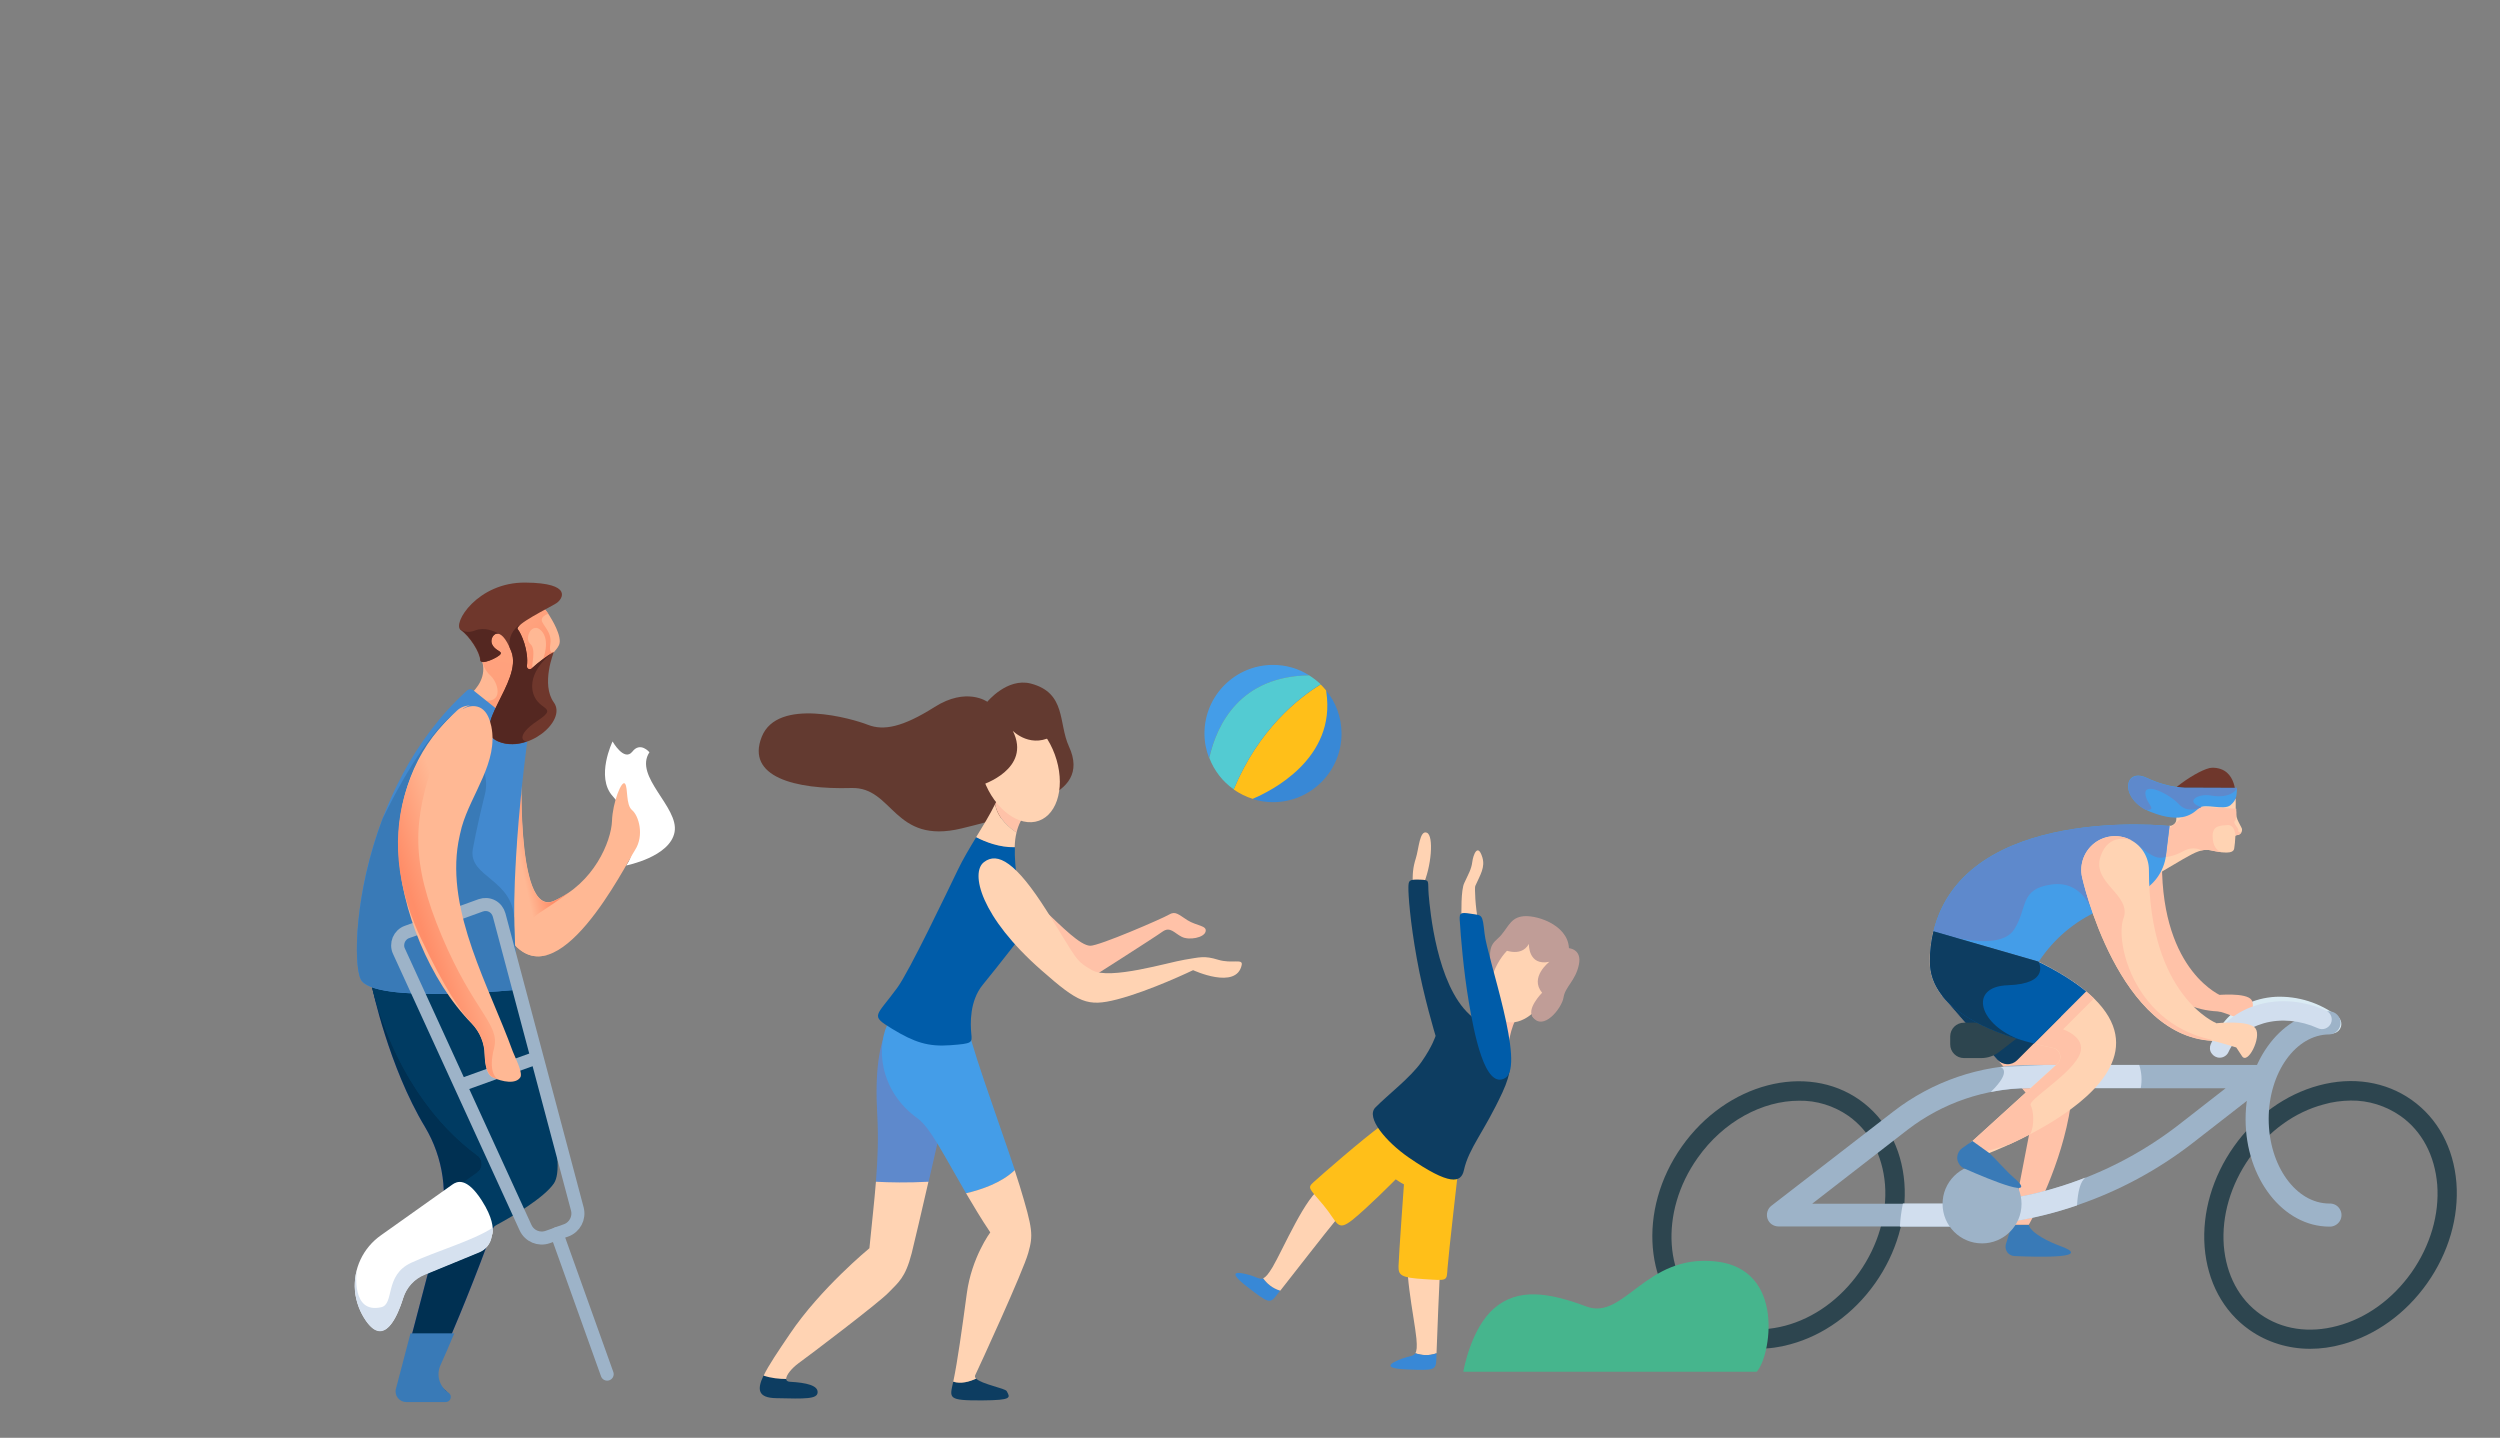 <?xml version="1.0" encoding="utf-8"?>
<!-- Generator: Adobe Illustrator 27.4.1, SVG Export Plug-In . SVG Version: 6.00 Build 0)  -->
<svg version="1.1" xmlns="http://www.w3.org/2000/svg" xmlns:xlink="http://www.w3.org/1999/xlink" x="0px" y="0px"
	 width="1342.3px" height="772px" viewBox="0 0 1342.3 772" enable-background="new 0 0 1342.3 772" xml:space="preserve">
<rect x="0" y="0" width="1342.3" height="772" fill="#808080" stroke="none"/>
<g id="radler">
	<g id="Illustrations">
		<g id="woman-riding-bike" transform="translate(-344, -955)">
			
				<g transform="translate(492, 1062) scale(-1, 1) translate(-492, -1062) translate(344, 955)">
				<path id="_Path_" fill="#397AB7" d="M-793.3,657.7c-1,4.4-11.6,9.4-16.1,11c-19.8,7,10.1,6.3,23.9,5.7c1.5-0.1,3-0.9,3.8-2.1
					c0.9-1.3,1.1-2.9,0.7-4.3l-3.2-10.2L-793.3,657.7z"/>
				<path id="Shape" fill="#DAEBF3" d="M-901.4,557.9c-1.7,0-3.2-0.8-4.2-2.1c-4.6-6.2-12-9.9-20.8-10.4c-9.6-0.3-18.9,2.7-26.5,8.5
					c-2.3,1.7-5.5,1.2-7.2-1c-1.7-2.3-1.2-5.5,1-7.2c9.5-7.3,21.3-11,33.3-10.5c11.9,0.7,22,5.8,28.5,14.6c1.2,1.6,1.4,3.7,0.5,5.4
					C-897.7,556.8-899.5,557.9-901.4,557.9L-901.4,557.9z"/>
				<path id="Shape_00000022560419204914942120000018326146484767752854_" fill="#FFC2A8" d="M-894.1,542.7
					c-3.2,0.8-6.4,1.9-9.5,3.2l-2.8,4.2c-2.8,4.3-9.4-9-6.5-13.2c2.8-4.2,18.8-2.6,18.8-2.6"/>
				<path id="Shape_00000047752295058183021290000013899420339462402214_" fill="#2D454F" d="M-665.2,721.8
					c-17.8-4.8-34-16.4-45.6-32.8l0,0c-11.5-16.3-17.1-35.5-15.7-53.9c1.5-18.8,10-34.6,24-44.5c28.6-20.2,71.5-9,95.5,25
					c24,34,20.3,78.1-8.3,98.3c-9.5,6.7-21,10.3-32.6,10.2C-653.7,724.2-659.5,723.4-665.2,721.8z M-696.4,599.1
					c-11.5,8.1-18.4,21.2-19.7,36.9c-1.2,16,3.7,32.7,13.8,47.1l0,0c10.2,14.4,24.3,24.6,39.8,28.7c15.1,4,29.8,1.9,41.2-6.2
					c24-16.9,26.6-54.6,5.8-83.9c-13.9-19.7-34.9-30.7-54.4-30.7C-679.3,590.8-688.6,593.7-696.4,599.1z"/>
				<path id="_Path_2" fill="#FFC2A8" d="M-864.8,463.7c0,58.7-32.4,71.2-32.4,71.2v8.2c51.8,0,62.5-76,62.5-76L-864.8,463.7z"/>
				<path id="Shape_00000179632918686161913620000000243900245889247105_" fill="#FFD3B3" d="M-907.4,447c0.5,0.9,1.4,1.4,2.4,1.4
					l0,0c0.4,0,0.8,0.3,0.8,0.8c0.1,2.3,0.3,4.4,0.6,6.3c0.4,3.2,6.1,2.5,12.9,1c5.4-1.1,10.7,2.8,14.6,4.8l18.2,10.7l-10.6-28.6
					l0,0c-1,0.1-2-0.2-2.8-0.9s-1.2-1.6-1.2-2.6l-0.3-8.2l-0.3-3.7c0,0-24.8-9-30.4-4.2c-0.3,0.2-0.5,0.5-0.7,0.9
					c0,0-0.1,1.2-0.1,3.1c0,0-0.1,0.1-0.1,0.1c0,0,0,0.1,0.1,0.1c-0.1,1-0.1,2.3-0.1,3.7c0,1.1,0,2.3,0,3.5c0,2.2-0.6,4.4-1.6,6.3
					l-1.4,2.7C-908,445.1-907.9,446.2-907.4,447z"/>
				<path id="Shape_00000129912309209885456500000017392241147045851830_" fill="#FFC2A8" d="M-907.5,446.8c0.5,1,1.5,1.6,2.5,1.6
					c0.3,0,0.6,0.2,0.7,0.5l0,0c0,0,0.2-6.2,4.3-5.9c4,0.3,8,0.2,8,5.9c0,5.7-2.5,8.1-5.2,8.7c2.2-0.3,4.4-0.6,6.5-1.1
					c1.5-0.3,3.1-0.3,4.6,0.1l0,0c0,0,4.2-2.7,9.8,0.4s9.8,3.2,9.8,3.2l1.1-8l-2.6-6.8l-2.7-2.3c-0.5-0.3-1-0.7-1.4-1.2l-10.3-8.9
					l-22.3,1.2c0,0.3,0,0.7,0,1s-0.1,0.7-0.1,1.1c0,1.7,0.2,4,0.9,4.5c1.3,1-2.1,3.8-1.9,4.8C-905.2,446.5-907,447.4-907.5,446.8z"
					/>
				<path id="_Path_3" fill="#FFC2A8" d="M-778.6,515.6c-76.9,34.3-14.7,142-14.7,142h9.2l-12.6-65.2l49.8-57.7L-778.6,515.6z"/>
				<path id="Shape_00000158748068041420153950000007368471381998509440_" fill="#FFC2A8" d="M-816.7,586.2
					c6.1,6.6,14,12.5,22.1,17.6l-2.2-11.3l9.5-10.9l-9-8.2c-1.4-1.3-2-3.3-1.5-5.1c0.5-1.9,2-3.3,3.9-3.6c9.5-1.9,18.8-4.5,27.9-7.9
					l19-22l-31-18.8l-3.5,1C-812.1,532.1-818.9,559.5-816.7,586.2z"/>
				<path id="Shape_00000150814999647811765430000013502202706821336962_" fill="#9DB3C8" d="M-881.3,613.7l-39.6-30.8
					c-2.1-1.6-2.9-4.4-2.1-6.9c0.9-2.5,3.2-4.2,5.8-4.2h123.6c26.4,0,52,8.8,72.9,24.9l65.6,50.7c2.1,1.6,2.9,4.4,2.1,6.9
					s-3.2,4.2-5.9,4.2h-91.7C-797.9,658.5-843.9,642.7-881.3,613.7z M-728.2,606.6c-18.7-14.4-41.7-22.3-65.3-22.3H-899l25.3,19.7
					c35.3,27.3,78.6,42.2,123.2,42.3h73.5L-728.2,606.6z"/>
				<path id="Shape_00000082352409574986765910000014495498326136989056_" fill="#D1DEEE" d="M-819.2,647.2
					c22.1,7.6,45.3,11.4,68.7,11.4h26.4c-0.2-4.2-0.8-8.3-1.6-12.4h-24.7c-25.2,0-50.1-4.8-73.5-14l0,0
					C-820.9,634.1-819.6,640.1-819.2,647.2z"/>
				<path id="Shape_00000141437902163905825950000016279300169052845481_" fill="#D1DEEE" d="M-801.6,571.8h-51
					c-1.3,4-1.6,8.3-0.8,12.4h59.9c6.9,0,13.8,0.7,20.6,2.1c-11.6-11.3-5.6-13.3-5.1-13.4h-0.1L-801.6,571.8z"/>
				<circle id="Oval" fill="#9DB3C8" cx="-768.2" cy="646.4" r="21.2"/>
				<path id="_Path_4" fill="#FFD3B3" d="M-798.6,516.3L-742,500c1.3,5.4,1.9,10.8,1.9,16.4c0,29.7-45.2,42.1-66,46.2
					c-1.9,0.4-3.4,1.8-3.9,3.6c-0.5,1.9,0.1,3.9,1.5,5.1l48.2,43.8l-8.6,5.2C-769,620.3-907.1,570.2-798.6,516.3z"/>
				<path id="Shape_00000106843162198670090720000015633601740477947037_" fill="#FFC2A8" d="M-816.3,526.5c-4.3,2.8-8.3,6.1-12,9.6
					l16.6,16.6c0,0-14,4.5-8.3,14.8c5.7,10.4,27.3,23.2,25.7,25.9c-1.5,2.5-2.3,11,0.3,15.6c3.8,2,7.5,3.8,10.8,5.3
					c5,1.7,11,3.4,16.2,4.8l6.6-4l-48.2-43.8c-1.4-1.3-2-3.3-1.5-5.1c0.5-1.9,2-3.3,3.9-3.6c9.6-1.9,24.3-5.6,37.4-11.8
					c-2.9-8-5-13.4-5-13.4L-816.3,526.5L-816.3,526.5z"/>
				<path id="_Path_5" fill="#449DE8" d="M-742.1,500l-56.5,16.4l-0.4-0.6c-7.9-11.8-19-21.2-32-26.9l-20.7-9.2
					c-8.4-3.7-14.2-11.5-15.3-20.6l-1.9-15.6C-868.8,443.5-758.9,431.4-742.1,500z"/>
				<path id="Shape_00000180335882862806184280000014913405526268699544_" fill="#5E89CC" d="M-868.8,443.5l1.2,9.6l0.7,6
					c0.2,0.8,0.5,1.4,0.9,1.3c1.4-0.3,3.6,2.5,14.2-6.8c10.5-9.3,24.1,36.8,24.1,36.8s4.8-17.9,22.2-15.5
					c17.4,2.4,12.6,12.6,20.1,24.2c6.5,9.9,27.1,5.4,33.1,3.9l10.2-2.9C-758.9,431.4-868.8,443.5-868.8,443.5z"/>
				<path id="Shape_00000137847377662244324490000009298437240561094549_" fill="#FFD3B3" d="M-894.1,549.4v9.5
					c52.8,0,72.2-87.9,72.2-87.9l0,0c1.5-6.8-1.1-13.9-6.5-18.2s-12.9-5.1-19.2-2c-6.3,3.1-10.2,9.4-10.2,16.4
					C-857.8,535-894.1,549.4-894.1,549.4z"/>
				<path id="_Path_6" fill="#D56E5E" d="M-904.4,428.7c-0.1-0.8-0.1-1.6,0.1-2.4c-0.1,0.4-0.1,0.7,0,1.1c0.1-1.5,0.4-2.9,0.8-4.3
					c5.6-4.8,30.4,3.4,30.4,3.4l0.3,2.2H-904.4L-904.4,428.7z"/>
				<path id="_Path_7" fill="#6F372C" d="M-870.1,428.7c8.1,0-15-16.5-21.7-16.5c-13.9,0-12.5,16.5-12.5,16.5H-870.1z"/>
				<g id="Group-14" transform="translate(175, 3)">
					<path id="Shape_00000177445738419830049900000015841848294271442857_" fill="#449DE8" d="M-1080.1,420c0.3,4.3,0,6.3,3.5,9.3
						s13.7-1.1,16.8,1.5c3.1,2.6,8.7,9,25.9,2.2c17.2-6.7,14.8-24.2,2.3-18.4c-12.5,5.9-21.9,5.3-21.9,5.3"/>
					<path id="Shape_00000036965297643088651040000013493392619881025466_" fill="#5E89CC" d="M-1053.5,420.1h-26.7
						c0,0,2.6,6.1,14.4,4c6.3-1.1,14.2,3.1,4.9,6.3l0.1,0.1c0.1,0.1,0.3,0.1,0.4,0.2c1.7,0.7,7.3,2.6,11.5-1.9
						c5.1-5.5,18.1-11.8,18-5.9c-0.2,5.9-7,9-0.3,9c14.1-7.4,11.2-22.6-0.5-17.1C-1044.1,420.6-1053.5,420.1-1053.5,420.1z"/>
				</g>
				<path id="_Path_8" fill="#397AB7" d="M-772.1,619.1c-2.5,2.2-9.2,9.8-12.7,12.8c-14.8,12.6,10.9,2.2,26.1-4.5
					c2.1-0.9,3.5-2.9,3.8-5.1c0.2-2.3-0.8-4.5-2.6-5.8l-5.5-3.9L-772.1,619.1z"/>
				<path id="Shape_00000173118385281371010070000001161872003084893619_" fill="#0D3D61" d="M-810.6,545.7l23.6,23.6
					c1.4,1.4,3.4,2.2,5.4,2.1c2-0.1,3.9-1,5.3-2.5l29.4-34l-31.6-19.2C-794.9,522.9-804.9,533.5-810.6,545.7z"/>
				<path id="Shape_00000106863769140470287770000012252035460086122642_" fill="#2D454F" d="M-767.8,568.1c-3.5,0-6.9-1.2-9.6-3.3
					l-13.2-10.2c-1-0.8-1.4-2.2-1-3.4c0.4-1.2,1.6-2.1,2.9-2.1h30.2c4.1,0,7.4,3.3,7.4,7.4v4.2c0,4.1-3.3,7.4-7.4,7.4H-767.8
					L-767.8,568.1z"/>
				<path id="Shape_00000010268212636209101570000016929770610845457827_" fill="#005CA9" d="M-824.1,532.3l28,28
					c22.6-5.7,55.9-18.4,55.9-43.9c0-5.5-0.6-11-1.9-16.3l0,0l-56.4,16.3C-809.3,521.7-817.7,527-824.1,532.3z"/>
				<path id="Shape_00000163035095680650066470000003211052159375930510_" fill="#0D3D61" d="M-742.1,500l-56.4,16.3
					c0,0-6.9,11.9,16.5,12.7c21.4,0.7,15.6,21.5-7.3,29.5c21.9-6.4,49.1-19.1,49.1-42.1C-740.1,510.8-740.8,505.3-742.1,500
					L-742.1,500z"/>
				<path id="Shape_00000152230827915901545360000005819337684189990031_" fill="#FFC2A8" d="M-894.1,558.8
					c52.8,0,72.2-87.9,72.2-87.9l0,0c1.5-7-1.2-14.2-7-18.4s-13.5-4.7-19.7-1.2c0.8-0.3,12.6-4.7,16.9,8.9
					c4.4,14.2-17.1,20.3-12.4,33C-839.5,505.9-850,551.1-894.1,558.8z"/>
				<path id="Shape_00000163033437418489083040000002547123149774958227_" fill="#2D454F" d="M-961.6,721.8
					c-17.8-4.8-34-16.4-45.6-32.8l0,0c-11.5-16.3-17.1-35.5-15.7-53.9c1.5-18.8,10-34.6,24-44.5c14-9.9,31.8-12.7,49.9-7.8
					c17.8,4.8,34,16.4,45.6,32.8c11.5,16.3,17.1,35.5,15.7,53.9c-1.5,18.8-10,34.6-24,44.5c-9.5,6.7-20.9,10.2-32.6,10.2
					C-950.1,724.2-955.9,723.4-961.6,721.8z M-966.2,590.9c-9.5-0.1-18.8,2.8-26.7,8.3c-11.5,8.1-18.4,21.2-19.7,36.9
					c-1.2,16,3.7,32.7,13.8,47.1l0,0c10.2,14.4,24.3,24.6,39.8,28.7c15.2,4.1,29.8,1.9,41.3-6.2c11.5-8.1,18.4-21.2,19.7-36.9
					c1.2-16-3.7-32.7-13.8-47.1c-10.2-14.4-24.3-24.6-39.8-28.7C-956.3,591.6-961.2,591-966.2,590.9L-966.2,590.9z"/>
				<path id="Shape_00000060753270628803025910000013859832467699059108_" fill="#9DB3C8" d="M-954.7,658.6c-2.3,0.1-4.4-1.1-5.6-3
					c-1.2-2-1.2-4.4,0-6.4c1.2-2,3.3-3.1,5.6-3c18,0,32.6-20.4,32.6-45.4s-14.6-45.4-32.6-45.4c-3.3-0.1-6-2.9-6-6.2
					c0-3.3,2.6-6.1,6-6.2c24.8,0,45,26,45,57.9S-929.9,658.6-954.7,658.6L-954.7,658.6z"/>
				<path id="Shape_00000032612447199259842120000000257453460378757789_" fill="#D1DEEE" d="M-895.8,567.9c-2,0-3.9-1.2-4.7-3
					c-3.4-7.5-10.2-13-19-15.5c-9.2-2.6-19.6-1.6-29.1,2.7c-2.6,1.2-5.7,0-6.9-2.6c-1.2-2.6,0-5.7,2.6-6.9
					c11.8-5.3,24.6-6.5,36.2-3.2c11.9,3.3,21,10.8,25.7,21.2c0.7,1.6,0.6,3.5-0.4,4.9C-892.4,567-894,567.9-895.8,567.9
					L-895.8,567.9z"/>
				<path id="Shape_00000022562866885928120430000001697249607614220980_" fill="#FFD3B3" d="M-891.2,558.6
					c-3.8,0.8-13.5,3.8-13.5,3.8l-3.1,4.7c-3.1,4.7-10.5-10.1-7.3-14.8c3.2-4.8,21.1-2.9,21.1-2.9"/>
			</g>
		</g>
	</g>
</g>
<g id="kinder">
	<g>
		<path fill="#46B58D" d="M943.2,736.5H785.7c0,0,3.8-23.1,16.6-34.1s29.2-8.5,49.5-0.9c20.3,7.6,31.7-28.4,69.5-24.2
			S950.6,728.8,943.2,736.5z"/>
		<path fill-rule="evenodd" clip-rule="evenodd" fill="#633A30" d="M530.1,376.8c0,0-11.1-8.1-28.3,2.8
			c-17.2,10.9-27.4,12.8-35.7,9.6c-8.3-3.3-48.6-15-57.1,6.4c-8.5,21.4,17.5,28.4,48.1,27.5c22.7-0.7,22.4,30.6,59.2,21.7
			c36.8-8.9,35.1-11.8,45.8-16.7c10.8-4.9,18.5-13,11.8-27.4c-5.7-12.5-1.3-28.7-20.5-33.7C540.7,363.8,530.1,376.8,530.1,376.8
			L530.1,376.8z"/>
		<path fill-rule="evenodd" clip-rule="evenodd" fill="#0D3D61" d="M410,738.5c5.1-2.4,10-4,12.1,1.8c0,0.9,0.6,1.5,2,1.6
			c9,0.5,15.1,2,14.9,5.7c-0.2,3.6-6.3,3.5-22.4,3.1C407.2,750.5,406.2,746.3,410,738.5L410,738.5z"/>
		<path fill-rule="evenodd" clip-rule="evenodd" fill="#3888D6" d="M712,370.7c5.2,6.3,8.3,14.4,8.3,23.2
			c0,20.3-16.5,36.8-36.8,36.8c-3.8,0-7.5-0.6-10.9-1.7c4.6-6.7,36.4-26.1,39.5-57.6L712,370.7L712,370.7z"/>
		<path fill-rule="evenodd" clip-rule="evenodd" fill="#FFBF19" d="M672.6,428.9c-3.7-1.1-7.1-2.9-10.2-5
			c13.4-32.3,34.8-49.1,46.7-56.4c1,1,2,2.1,2.9,3.2l0.1,0.7C717.6,407.5,682.1,424.9,672.6,428.9L672.6,428.9z"/>
		<path fill-rule="evenodd" clip-rule="evenodd" fill="#449DE8" d="M649.2,407c-1.6-4.1-2.5-8.5-2.5-13.2
			c0-20.3,16.5-36.8,36.8-36.8c7.1,0,13.8,2,19.4,5.6C666,363.1,653.4,388.7,649.2,407L649.2,407z"/>
		<path fill-rule="evenodd" clip-rule="evenodd" fill="#53CBD2" d="M702.9,362.6c2.2,1.4,4.3,3,6.2,4.8
			c-11.9,7.3-33.3,24.1-46.7,56.4c-5.9-4.1-10.5-10-13.1-16.9C653.4,388.7,666,363.1,702.9,362.6L702.9,362.6z"/>
		<path fill-rule="evenodd" clip-rule="evenodd" fill="#5E89CC" d="M470.3,634.5c1-12.7,1.4-23.6,0.7-36.2
			c-1.3-22.7,1-38.6,6.1-46.9c5.1-8.3,28,54.5,28,54.5s-3,13.5-6.5,28.6C486.4,646.8,476.6,644.8,470.3,634.5L470.3,634.5z"/>
		<path fill-rule="evenodd" clip-rule="evenodd" fill="#FFD3B3" d="M498.5,634.5c-3.5,15.1-7.3,31.7-9,38.4
			c-3.4,13.2-7.1,15.6-12.5,21.2s-42.9,34-48.2,37.8c-3.7,2.7-6.7,6.4-6.7,8.5c-3.6,0-8-0.4-12.1-1.8c2.7-5.6,7.8-13.1,14.1-22.4
			c16.4-24.4,42.7-46,42.7-46c1.4-14.2,2.7-25.5,3.5-35.7C477.4,634.9,487.3,635.1,498.5,634.5L498.5,634.5z"/>
		<path fill-rule="evenodd" clip-rule="evenodd" fill="#0D3D61" d="M524.1,740.2c3,3,15.6,5.2,16.4,6.7c1.9,3.5,3.2,4.9-13.2,5
			c-18.8,0.1-17.4-1.2-15.5-10C516,743.2,520.7,741.8,524.1,740.2L524.1,740.2z"/>
		<path fill-rule="evenodd" clip-rule="evenodd" fill="#449DE8" d="M518.7,640.7c-11.6-19.9-19.2-35.3-26-40.2
			c-20.6-14.7-22.9-39.2-15-52.9c9.6-16.8,42.3-7.4,41.5,0c-0.7,6.6,16.9,54.1,25.7,80.7C537.7,635.1,527.1,638.7,518.7,640.7
			L518.7,640.7z"/>
		<path fill-rule="evenodd" clip-rule="evenodd" fill="#FFD3B3" d="M544.8,628.3l2.7,8.4c7.1,23.4,7.3,26.4,4.6,36
			c-2.6,9.6-26.6,61.8-28.5,65.7c-0.3,0.6-0.1,1.3,0.5,1.8c-3.4,1.6-8.1,3-12.3,1.6l0.2-0.8c2-9.5,4.5-27.1,7.1-46.5
			c2.6-19.4,12.6-32.8,12.6-32.8c-4.9-7.3-9.1-14.4-13-21C527.1,638.7,537.7,635.1,544.8,628.3L544.8,628.3z"/>
		<path fill-rule="evenodd" clip-rule="evenodd" fill="#005CA9" d="M524.2,449.4c5,2.6,12.4,5.5,20.7,5.4c-0.2,5.4,0.3,12,1.6,20.5
			c3.4,22.1,6.9,20.8,6.9,20.8s-18.4,23.8-25.7,32.6c-7.2,8.8-6.7,21.1-6.2,26.2c0.5,5.1,0.7,5.4-11.2,6.3
			c-11.9,0.9-19.3-1.5-31.3-8.8c-12.1-7.4-8.7-6.3,2.8-22.1c6.5-8.9,26.4-50.7,32.7-63.7C517,461.4,520.5,455.5,524.2,449.4
			L524.2,449.4z"/>
		<path fill-rule="evenodd" clip-rule="evenodd" fill="#FFC2A8" d="M534.3,431.7c1.7-3.3,3.3-6.5,4.4-9.6
			c5.4-14.2,18.2,6.9,12.3,14.3c-2.4,3-4.2,6.3-5.2,10.6C542.8,445.1,535.6,439.6,534.3,431.7L534.3,431.7z"/>
		<path fill-rule="evenodd" clip-rule="evenodd" fill="#FFD3B3" d="M534.3,431.7c1.2,7.9,8.5,13.3,11.5,15.3c-0.6,2.3-0.9,4.9-1,7.9
			c-8.3,0.1-15.7-2.8-20.7-5.4C527.7,443.6,531.4,437.6,534.3,431.7L534.3,431.7z"/>
		<path fill-rule="evenodd" clip-rule="evenodd" fill="#FFD3B3" d="M538.7,382.7c11-2.2,23.9,9.2,28.6,25.3
			c4.7,16.1-0.4,31-11.4,33.2c-11,2.2-23.9-9.2-28.6-25.3C522.6,399.7,527.7,384.9,538.7,382.7L538.7,382.7z"/>
		<path fill-rule="evenodd" clip-rule="evenodd" fill="#FFC2A8" d="M559.8,487.8c11.1,10.5,20.1,19.7,25.5,20
			c4.6,0.2,38.8-14.6,42.3-16.7c3.5-2.1,5-0.2,10,3c5,3.1,10.6,2.8,9.7,6.1c-0.8,3.3-8.9,4.8-12.8,2.8c-4-2-6.2-5.7-10.3-2.8
			c-4.1,3-40.9,26.4-40.9,26.4l-14.9-15.5C568.5,511.1,548.7,477.3,559.8,487.8L559.8,487.8z"/>
		<path fill-rule="evenodd" clip-rule="evenodd" fill="#FFD3B3" d="M562.1,489.2c16.6,26.4,14.8,26.2,24.2,31.7s41.4-4.3,49.7-5.6
			c8.2-1.3,10.5-2.3,18,0c7.5,2.3,13.4-0.8,12.7,2.8c-2.8,13.6-26.1,2.8-26.1,2.8s-23,11.1-40.8,15.7c-16,4.1-20.7,1.9-40.7-15.7
			c-32.7-28.7-38.2-52.4-30.8-58C535.6,457.2,545.5,462.9,562.1,489.2L562.1,489.2z"/>
		<path fill-rule="evenodd" clip-rule="evenodd" fill="#633A30" d="M527,421.5c0,0,27.1-8.5,16.8-29.1c0,0,10.1,10.5,23,1.8
			c12.9-8.7-16.4-19.8-16.4-19.8L522,387.9L527,421.5L527,421.5z"/>
		<g>
			<path fill-rule="evenodd" clip-rule="evenodd" fill="#FFD3B3" d="M759.9,726.6c0.8-1.2,1-3.4,0.6-7.9c-1-10.8-8-42.4-3.3-50.1
				c4.7-7.7,17.4-8.9,16.4,6.6c-0.9,13.4-1.9,41-2.3,51.4C767.2,728.1,763.2,727.7,759.9,726.6L759.9,726.6z"/>
			<path fill-rule="evenodd" clip-rule="evenodd" fill="#3888D6" d="M687.4,692.9l-2.1,2.7c-3.4,4.3-4.1,4.3-15.4-4.5
				c-11.4-8.8-5.8-8.4,0.7-6.6c3.8,1,5.6,2.6,7.6,1.9C680.2,689.1,683.1,691.7,687.4,692.9L687.4,692.9z"/>
			<path fill-rule="evenodd" clip-rule="evenodd" fill="#C09D97" d="M842.4,509.1c0,0,7.2,0.5,5.3,9c-1.8,8.5-7.3,11.7-8.2,17.4
				c-0.8,5.7-11.1,18.8-16.8,10.2c-1.6-2.3,9.2-9.9,9.2-9.9s-29.9,3.5-31.2-11.2c-1.3-14.8-1.1-16.6,3.6-20.8
				c4.8-4.2,6-10.6,12.6-11.7C823.5,490.7,841.8,496,842.4,509.1L842.4,509.1z"/>
			<path fill-rule="evenodd" clip-rule="evenodd" fill="#FFC2A8" d="M809.6,563.3c0,0,1-11.9,5.7-18.4c4.7-6.5-12.7-6.8-12.7-6.8
				s-7.9,16-5.2,20.9C800.3,563.8,809.6,563.3,809.6,563.3L809.6,563.3z"/>
			<path fill-rule="evenodd" clip-rule="evenodd" fill="#FFD3B3" d="M827,504.6c7.8,3.6,9.6,16.2,4.1,28.2
				c-5.5,12-16.3,18.8-24.1,15.2c-7.8-3.6-9.6-16.2-4.1-28.2C808.4,507.8,819.3,501,827,504.6L827,504.6z"/>
			<path fill-rule="evenodd" clip-rule="evenodd" fill="#FFD3B3" d="M758.6,475.5c-0.3-5.9,0-9.7,1.6-14.7c1.6-5,2-15.3,5.9-13.7
				c3.9,1.6,2.4,18.5-2.1,28.3C759.4,485.1,758.9,481.4,758.6,475.5L758.6,475.5z"/>
			<path fill-rule="evenodd" clip-rule="evenodd" fill="#FFD3B3" d="M678.2,686.3c1.4-0.5,2.8-2.2,5.1-6
				c5.5-9.3,18.2-39.1,26.5-42.6c8.3-3.5,19.3,3,9.5,14.9c-8.6,10.4-25.4,32.2-31.9,40.4C683.1,691.7,680.2,689.1,678.2,686.3
				L678.2,686.3z"/>
			<path fill-rule="evenodd" clip-rule="evenodd" fill="#3888D6" d="M771.3,726.6l-0.1,3.4c-0.3,5.5-0.8,5.9-15.2,5.3
				c-14.4-0.5-9.6-3.4-3.3-5.8c3.7-1.4,6.1-1.2,7.3-2.9C763.2,727.7,767.2,728.1,771.3,726.6L771.3,726.6z"/>
			<path fill-rule="evenodd" clip-rule="evenodd" fill="#FFBF19" d="M742.1,604c-10.8,7.8-33.3,27.5-36.8,30.7
				c-3.5,3.2-2.4,3.2,5.3,12.4c7.7,9.2,7.1,14.5,15.4,8c8.3-6.6,23.4-21.9,23.4-21.9s2.7,1.9,4.4,2.7c0,0-2.8,38.8-2.9,43.8
				c-0.1,5,1.1,6.3,13.8,7.1c12.8,0.8,12,1.2,12.5-5.9c0.5-7.2,5.9-54.2,5.9-54.2S752.9,596.2,742.1,604L742.1,604z"/>
			<path fill-rule="evenodd" clip-rule="evenodd" fill="#0D3D61" d="M762.3,472.3c5.9,0.2,4.1,0.5,4.8,8.3c0.7,7.8,4.2,47.9,22,64.2
				c17.9,16.3,27.6,20.1,17.6,41.7c-10,21.6-18,29.7-20.7,41.8c-1.5,6.9-7.5,8.5-29.9-7c-11.5-8-23.1-21.2-17.6-26.7
				c6.8-6.9,18.8-16,24.7-24.4c5.9-8.4,7.6-14,7.6-14s-6.6-21.7-10.1-41.6c-3.6-19.9-4.6-34.5-4.5-38.2
				C756.3,472.8,756.4,472.1,762.3,472.3L762.3,472.3z"/>
			<path fill-rule="evenodd" clip-rule="evenodd" fill="#FFD3B3" d="M784.7,496.9c-0.1-7.4-0.3-19.1,1.5-22.8
				c2.2-4.8,3.8-7.3,4.3-11.3c0.5-4,3-10.3,5.4-2.5c1.6,5.3-1,9.2-3.8,15.4c-0.4,0.8,0,11.6,1.6,18.9
				C797.6,513.2,784.8,502.3,784.7,496.9L784.7,496.9z"/>
			<path fill-rule="evenodd" clip-rule="evenodd" fill="#005CA9" d="M789.7,490.6c6.2,1,6.2-0.2,7.4,10.7
				c1.3,12.6,22.1,70.9,11.1,77.5c-11,6.6-16.8-24.5-19.6-41c-2.8-16.5-4.4-36.2-4.7-41.9C783.4,490.2,783.5,489.6,789.7,490.6
				L789.7,490.6z"/>
			<path fill-rule="evenodd" clip-rule="evenodd" fill="#C09D97" d="M806.1,509.3c0,0,10.3,5.5,14.8-2.5c0,0-0.5,12,11,9.6
				c0,0-10.9,8.4-3.9,16.6c0,0-9,9.1-4.7,13.4c4.3,4.3,12.9-12.5,12.9-12.5l3.4-21l-8.2-11.7l-13.3-4.5L806.1,509.3L806.1,509.3z"/>
		</g>
	</g>
</g>
<g id="gipsfuß">
	<g id="Illustrations_00000064348189717212806390000004967497650419326097_">
		<g id="accident" transform="translate(-2007, -879)">
			<g transform="translate(2007, 879)">
				<path id="Shape_00000095302763300722584750000011733617613491304103_" fill="#FFAB8E" d="M345.9,415.4c0,0,6.7,33-11.3,49.5
					s3-43.2,3-43.2"/>
				<path id="Shape_00000166677944499062285080000015405495590181618600_" fill="#FFFFFF" d="M328.9,398.1c0,0-9.2,19,0,29.3
					c9.2,10.3,15.8,25.3,7.3,37.3c0,0,23.6-4.6,26-18c2.4-13.4-22.1-29.8-13.5-42.8c0,0-4.9-5.9-9.2-0.3
					C335.1,409.1,328.9,398.1,328.9,398.1z"/>
				<path id="Shape_00000110468508009661490290000010462828167674344612_" fill="#FFB894" d="M280.3,406.3c0,0-4.2,86.8,17.1,77.4
					c21.3-9.4,30.8-31.8,31.2-43c0.3-9.6,5.2-22.3,7-19.9c1.7,2.3,0.3,11.3,3.8,14.2c3.5,2.9,6.7,13.5,1.5,21.5s-41.8,82-66.6,48.2"
					/>
				
					<linearGradient id="Shape_00000035527232192061443320000009048690953321204392_" gradientUnits="userSpaceOnUse" x1="454.144" y1="799.729" x2="453.721" y2="799.46" gradientTransform="matrix(20.522 0 0 -57.988 -9028.744 46835.531)">
					<stop  offset="0" style="stop-color:#FF8E69"/>
					<stop  offset="1" style="stop-color:#FFB894"/>
				</linearGradient>
				
					<path id="Shape_00000030453024502691642560000017318396073644517031_" fill="url(#Shape_00000035527232192061443320000009048690953321204392_)" d="
					M294.8,512.4c-11.1,3.6-18.3-13.7-5.1-22.3c13.6-8.9,15.6-10.8,15.6-10.8l0,0c-2.5,1.7-5.2,3.2-8,4.5
					c-14.5,6.4-17.2-31.5-17.4-56.6l-0.9-1.8l-4.9,79.3C280.5,513.3,287.6,514.9,294.8,512.4z"/>
				<path id="Shape_00000093884189056012400760000009099690841869773187_" fill="#6161B0" d="M199.8,530.1c0,0,8.8,42.5,28.4,75
					c9.9,16.6,12.7,36.5,7.7,55.2l-22.1,84.3c-0.4,1.5-0.1,3.2,0.9,4.4s2.5,2,4.1,2h18.8c1.1,0,2-0.7,2.4-1.7s0-2.1-0.9-2.8
					l-0.6-0.4c-3.9-3-5.3-8.2-3.3-12.8c10.8-24.6,43.8-102.2,48-141.4c5-46.9-31.3-114.7-31.3-114.7"/>
				<path id="Shape_00000084515846751345047710000001864866235541197753_" fill="#003052" d="M199.8,530.1c0,0,8.8,42.5,28.4,75
					c9.9,16.6,12.7,36.5,7.7,55.2l-22.1,84.3c-0.4,1.5-0.1,3.2,0.9,4.4s2.5,2,4.1,2h18.8c1.1,0,2-0.7,2.4-1.7s0-2.1-0.9-2.8
					l-0.6-0.4c-3.9-3-5.3-8.2-3.3-12.8c10.8-24.6,43.8-102.2,48-141.4c5-46.9-31.3-114.7-31.3-114.7"/>
				<path id="Shape_00000098910433910101074370000017990902510401420449_" fill="#003B62" d="M279.9,531.2l-80.9-4.6
					c0,0,11.1,59.8,57.3,93.8c1.5,1.1,2.3,2.8,2.3,4.6s-0.9,3.5-2.4,4.5l-49.7,35.2c-9,6.2-14,16.8-13.1,27.8
					c0.5,5.3,2.5,10.4,5.6,14.8c8.9,12.6,14.1-3.2,17.2-13.2c1.6-5.3,6.8-7.8,11.9-9.9l27.3-11.1c3.1-1.3,5.4-4,6.1-7.3l0.3-1.4
					c0.6-2.9,2.4-5.4,5-6.8c8-4.3,25.2-14.3,30.6-22.2C304.5,624.9,291.4,580.4,279.9,531.2z"/>
				<path id="Shape_00000043458198722930995800000010012225613520042112_" fill="#003B62" d="M279.9,531.2l-80.9-4.6
					c0,0,11.1,59.8,57.3,93.8c1.5,1.1,2.3,2.8,2.3,4.6s-0.9,3.5-2.4,4.5c0,0,12.3-4.4,12.6-20.7c0.3-16.2,0.7-38.4,19.4-43.2
					C285.5,554.7,282.6,543.1,279.9,531.2z"/>
				<path id="Shape_00000112612659842786325600000004074363131428626079_" fill="#397AB7" d="M243.9,715.9h-23.5l-7.8,29.7
					c-0.5,1.7-0.1,3.6,1,5s2.8,2.2,4.6,2.2h21.1c1.2,0,2.3-0.8,2.6-1.9c0.4-1.1,0-2.4-1-3.1l-0.7-0.5c-4.4-3.3-6-9.2-3.7-14.3
					C238.5,728.7,241,722.8,243.9,715.9z"/>
				<path id="Shape_00000026886151570688620050000007389339592793324722_" fill="#FFFFFF" d="M264.3,662.8c0.1-0.3,0.2-0.6,0.2-1
					c0.3-2.4,0.1-8-5.8-17.2c-8.2-12.8-13.4-10.3-15.8-8.6l-38.3,27.2c-9.7,6.8-15.1,18.2-14,30c0.6,5.8,2.7,11.3,6,16
					c8.4,11.9,14.8,1.7,18.5-8.3c0.5-1.4,1-2.8,1.4-4.2c1.8-5.7,6-10.3,11.5-12.5l29.4-12.1c3.4-1.4,5.8-4.4,6.5-7.9l0.2-1
					L264.3,662.8z"/>
				<path id="Shape_00000085961305128891022840000014164645182422408122_" fill="#D6E1EF" d="M204.6,701.9c-16,3.5-13.2-18.4-13-20
					c-1,3.7-1.3,7.6-1,11.5c0.6,5.8,2.7,11.3,6,16c9.6,13.6,16.5-1.7,19.9-12.4c1.8-5.7,6-10.3,11.5-12.5l29.4-12.1
					c3.4-1.4,5.8-4.4,6.5-7.9l0.2-1l0,0l0.1-0.5c0.1-0.3,0.2-0.6,0.2-1c0.1-0.9,0.1-1.8,0-2.7c-11.1,7.1-30.1,12.4-43.6,18.7
					C206.2,684.7,212,700.3,204.6,701.9z"/>
				<path id="Shape_00000114760680423608241610000001410688284191753375_" fill="#FFB894" d="M257,350.5l0.1-0.3
					c4.3-6.9-3.6-7.9-3.9-11.7c-0.8-10.2,9.3-18.4,19.5-19.6c10.2-1.2,18.1,4.1,23,12.8l0,0c0,0,6.4,10,4.5,14.5
					c-0.4,0.9-0.9,1.7-1.5,2.4c-2.5,2.8-4.3,6.3-5,10c-1,4.6-2.5,5.9-6.1,6.2l0,0h-0.5c-1.7,0.2-6.9,1.1-6.1,5.9
					c0.3,1.9,0.9,4.3,1.5,6.6c1.3,4.9,0.3,10.2-2.8,14.3c-3.1,4.1-7.9,6.5-13,6.5h-0.6c-4.6,0-9-1.7-12.4-4.8
					c-6.4-5.8-6-15.8,0.2-21.8C257.7,367.6,262.5,360.3,257,350.5z"/>
				
					<linearGradient id="Shape_00000132050406192381110050000009556714735224179881_" gradientUnits="userSpaceOnUse" x1="447.929" y1="791.501" x2="448.445" y2="802.145" gradientTransform="matrix(14.063 0 0 -35.416 -6033.38 28562.047)">
					<stop  offset="0" style="stop-color:#FF8E69"/>
					<stop  offset="1" style="stop-color:#FFB894"/>
				</linearGradient>
				
					<path id="Shape_00000130605472664717987540000001025047090559672475_" fill="url(#Shape_00000132050406192381110050000009556714735224179881_)" d="
					M278.3,343.9l-10.3-7.5l-9.4,1.2l0.5,17.7l0,0c0.1,0.4,0.2,0.7,0.2,1.1c0.8,2.5,2.2,4.7,4.1,6.4c4,3.7,6.8,13.9-2.2,13.4
					c-9-0.5,7.8,14,7.8,14l5.7-6.5l5.2-29.6L278.3,343.9z"/>
				
					<linearGradient id="Shape_00000181077947420586189110000010831272973597035691_" gradientUnits="userSpaceOnUse" x1="451.96" y1="792.297" x2="450.025" y2="795.045" gradientTransform="matrix(16.57 0 0 -27.232 -7190.98 21948.738)">
					<stop  offset="0" style="stop-color:#FF8E69"/>
					<stop  offset="1" style="stop-color:#FFB894"/>
				</linearGradient>
				
					<path id="Shape_00000114042111635005037130000013337299187847129256_" fill="url(#Shape_00000181077947420586189110000010831272973597035691_)" d="
					M297.4,350c0,0-2.9,1.9-1.9-4.3c1-6.2-4.2-10-4.6-12.5s3.4-3.6,3.5-3.6c-1.6-2.4-3.5-4.5-5.8-6.3l-16.3,6.3c0,0,6.9,35,7.3,35
					h3.9c0,0,3.5-5.6,2.5-6.2c-1-0.6,2.2-9.8-1.3-12.7s1-12.3,6-7s0.8,15.4,0.8,15.4L297.4,350z"/>
				<path id="Shape_00000039120322739204684040000004571613063122511008_" fill="#4289CF" d="M254.2,370.7l13.6,10.9l15.3,16.5
					c0,0-13.4,96.7-3.2,133.1c0,0-80.2,8.3-86.3-5.5c-6.1-13.8-1.2-101.9,57.1-154.9C251.7,369.9,253.1,369.8,254.2,370.7
					L254.2,370.7z"/>
				<path id="Shape_00000099642525593070706530000014220054560821507507_" fill="#397AB7" d="M279.9,531.2
					c-2.3-8.2-3.4-19.6-3.7-32.2c-0.1-1.4-0.1-2.8-0.1-4.1c0.3-23.2-25.1-23.6-22.2-39.2c1.9-10.4,4.8-22.5,6.5-29.4
					c0.9-3.7,0.8-7.6-0.3-11.3l-10.8-35.7c-15.2,8.6-30.5,33.1-43.8,60.1c-15.1,40-15.7,77.7-11.9,86.2
					C199.7,539.5,279.9,531.2,279.9,531.2z"/>
				<path id="Shape_00000009588133503643108450000009032790292373838216_" fill="none" stroke="#9DB3C8" stroke-width="7" d="
					M239.6,492.8l-2.6,1l-18.5,6.6c-2,0.7-3.6,2.3-4.4,4.2c-0.8,2-0.8,4.2,0.1,6.1l68,148.5c2.1,4.5,7.2,6.6,11.8,5l3.7-1.3l2.6-1
					l3.7-1.3c4.6-1.7,7.2-6.6,6-11.4L268,491.3c-0.6-2.1-1.9-3.8-3.8-4.8c-1.9-1-4.1-1.1-6.1-0.4L239.6,492.8z"/>
				
					<path id="Shape_00000019656703758724793530000007941130308116025985_" fill="none" stroke="#9DB3C8" stroke-width="7" stroke-linecap="round" d="
					M299,662.4l27,75.4"/>
				<path id="Shape_00000160166891095189508480000014988180755220987520_" fill="none" stroke="#9DB3C8" stroke-width="7" d="
					M247.2,582.7l41.1-14.8"/>
				<path id="Shape_00000063623216516321421630000001555115801854717113_" fill="#6F372C" d="M297.4,350c0,0-7.1,17.4,0,27.2
					s-14.2,27.7-30,20.9s13.4-31.8,7.2-48.1s-12-8.2-10.5-4.3c1.5,3.8,5.7,3.8,4.6,5.6c-1.1,1.7-10.7,6.3-10.9,3.1
					c-0.2-4.2-5.6-12.7-10.4-16.1s9-25.8,34.7-25.5c25.7,0.2,20,8.9,16.6,11.1c-4.3,2.7-22.8,11.6-20.7,14.1
					c1.8,2.1,6,11.4,4.9,19.8c-0.1,0.6,0.2,1.2,0.8,1.5s1.2,0.2,1.7-0.2C289.1,355.6,293.1,352.6,297.4,350z"/>
				<path id="Shape_00000051373576552820097190000000766801450484519582_" fill="#542721" d="M268.7,351.2c1.2-1.7-3.1-1.7-4.6-5.6
					c-1-2.3,0.9-6.1,3.8-5.3c-2.8-1.6-7.9-3.7-12.8-1.8c-4.1,1.6-6.6,0.4-8.1-0.9c0.1,0.2,0.3,0.4,0.5,0.5
					c4.8,3.5,10.3,11.9,10.4,16.1C258,357.5,267.6,352.9,268.7,351.2z"/>
				<path id="Shape_00000171694402448134086200000006878121723110485683_" fill="#542721" d="M279.5,335.2L279.5,335.2
					c-4.3,2.5-6.6,7.4-5.9,12.3c0.3,0.7,0.7,1.6,1,2.4c6.1,16.2-23,41.3-7.2,48.1c5,2.2,10.6,1.8,15.6,0c-2,0.5-6.5-2.9,5.6-11
					c12.4-8.3-0.9-4.8-2.7-16.5c-1.8-11.7,11.5-20.6,11.5-20.6c-4.2,2.6-8.3,5.6-12,9c-0.5,0.4-1.1,0.5-1.7,0.2
					c-0.5-0.3-0.8-0.9-0.8-1.5c1.1-8.4-3.1-17.7-4.9-19.8C277.6,337.3,278.2,336.3,279.5,335.2z"/>
				<path id="Shape_00000129915307388023907250000006061952420402558347_" fill="#FFB894" d="M246.1,452.2c0.5-2.7,1.1-5.4,1.8-8.1
					c5.1-18,19.8-34.9,15.9-54.1c-0.8-3.7-2.2-7.7-5.4-9.7c-5.1-3.1-11.6,0.5-16.1,4.5c-19.7,17.7-29.2,45.1-28.3,71.6
					c1,31.8,16.8,70.3,39.3,93.2c4.3,4.5,6.8,10.4,6.9,16.7c0.2,5.4,1.2,10.7,4.2,12.1c5.5,2.6,12.6,3.8,15,0
					c1.5-2.5-3.3-11.6-4.1-13.9C262.8,529.9,239.5,489.8,246.1,452.2z"/>
				
					<linearGradient id="Shape_00000156557575161991517760000012248687152514826383_" gradientUnits="userSpaceOnUse" x1="458.484" y1="803.061" x2="458.846" y2="803.505" gradientTransform="matrix(35.724 0 0 -132.198 -16142.061 106693.055)">
					<stop  offset="0" style="stop-color:#FF8E69"/>
					<stop  offset="1" style="stop-color:#FFB894"/>
				</linearGradient>
				
					<path id="Shape_00000027592569655823852810000016177600605466994111_" fill="url(#Shape_00000156557575161991517760000012248687152514826383_)" d="
					M267.8,579.6c-1.6-0.5-5.8-4.2-2.5-16.9c3.3-12.8-10.9-19.4-28-59.9s-15.6-62.7-3.5-96.5c7.9-22.1,14.8-26.8,18.6-27.5
					c-2.7,0-5.3,1-7.2,2.9c-10.5,9.6-51.7,52.9-19.4,121.7c13.1,27.7,21.9,40.3,27.6,46.1c4.3,4.5,6.8,10.4,6.9,16.7
					c0.2,5.4,1.2,10.7,4.2,12.1C265.5,578.8,266.6,579.3,267.8,579.6L267.8,579.6z"/>
			</g>
		</g>
	</g>
</g>
</svg>
